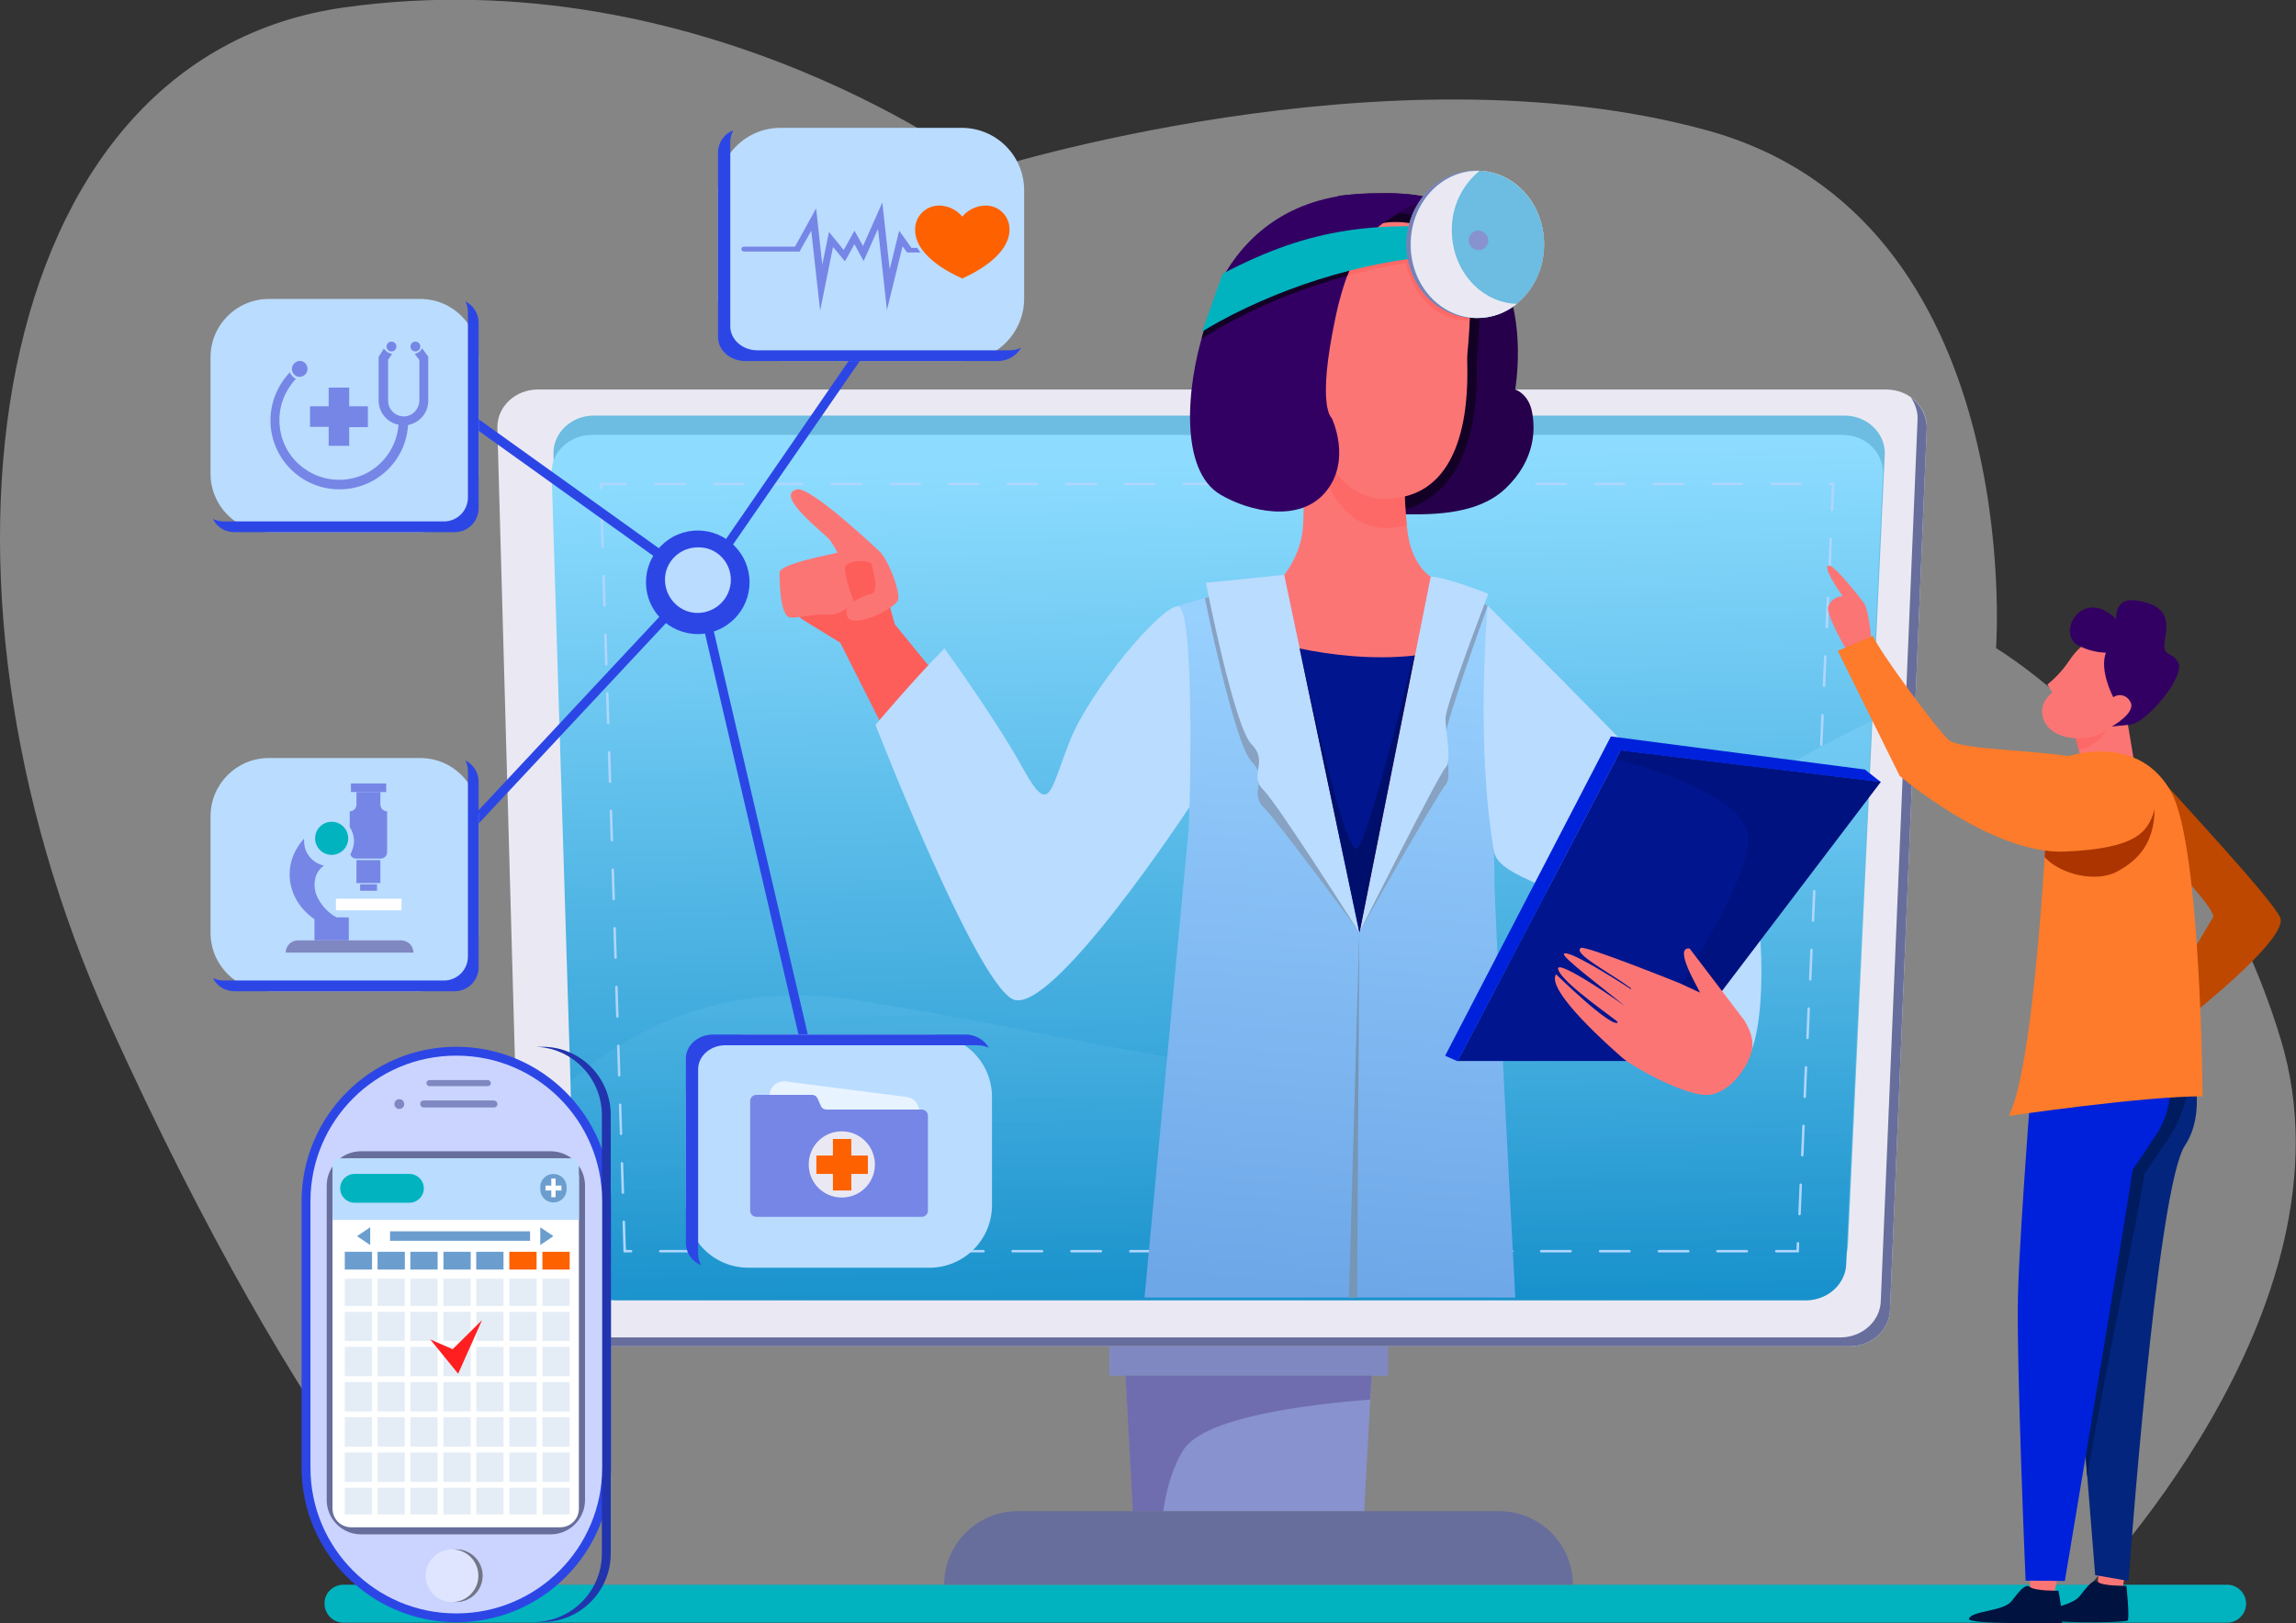 <?xml version="1.0" encoding="utf-8"?>
<!-- Generator: Adobe Illustrator 23.0.6, SVG Export Plug-In . SVG Version: 6.00 Build 0)  -->
<svg version="1.1" id="Layer_1" xmlns="http://www.w3.org/2000/svg" xmlns:xlink="http://www.w3.org/1999/xlink" x="0px" y="0px"
	 viewBox="0 0 749.3 529.7" style="enable-background:new 0 0 749.3 529.7;" xml:space="preserve">
<rect x="0" y="0" width="749.3" height="529.7" fill="#333333" stroke="none"/>
<style type="text/css">
	.st0{opacity:0.4;fill:#FFFFFF;enable-background:new    ;}
	.st1{fill:#EAE9F3;}
	.st2{fill:#00B3BF;}
	.st3{fill:#676E9C;}
	.st4{fill:#6CBDE1;}
	.st5{fill:url(#Path_476_1_);}
	.st6{opacity:0.32;fill:url(#Path_477_1_);enable-background:new    ;}
	.st7{fill:#AFD6FF;}
	.st8{fill:#8088C2;}
	.st9{fill:#8792CE;}
	.st10{opacity:0.28;fill:#370C62;enable-background:new    ;}
	.st11{fill:#2C46E6;}
	.st12{fill:#BADCFF;}
	.st13{fill:#7686E6;}
	.st14{fill:#FD6100;}
	.st15{opacity:0.66;fill:#FFFFFF;enable-background:new    ;}
	.st16{fill:#FFFFFF;}
	.st17{fill:#FC7575;}
	.st18{opacity:0.53;fill:#FD5E5A;enable-background:new    ;}
	.st19{fill:#00123F;}
	.st20{fill:#03257D;}
	.st21{fill:#001B5E;}
	.st22{fill:#0021DB;}
	.st23{fill:#BE4800;}
	.st24{fill:#FD7B2A;}
	.st25{fill:#AB3400;}
	.st26{fill:#320063;}
	.st27{fill:url(#Path_479_1_);}
	.st28{fill:#87A2C2;}
	.st29{fill:#7696B5;}
	.st30{fill:#FD5E5A;}
	.st31{fill:#26004A;}
	.st32{fill:#130025;}
	.st33{fill:#00158E;}
	.st34{fill:#000F6B;}
	.st35{fill:#7881B6;}
	.st36{opacity:0.44;fill:#000F6B;enable-background:new    ;}
	.st37{fill:#2134AD;}
	.st38{fill:#CBD4FF;}
	.st39{fill:#727586;}
	.st40{fill:#DFE5FF;}
	.st41{fill:#6B9ECE;}
	.st42{opacity:0.18;fill:#6B9ECE;enable-background:new    ;}
	.st43{fill:#FF1F20;}
</style>
<g id="Group_549" transform="translate(-289.787 -332.29)">
	<path id="Path_472" class="st0" d="M440,853.6c0,0-49.4-43.5-114.8-188s-40.5-314.5,77-330.9s208.8,53.3,208.8,53.3
		s131.1-41.9,235.8-13.2s94.4,169,94.4,169s66,39,92.9,127.6s-65.7,181.8-65.7,181.8L440,853.6z"/>
	<g id="computer">
		<g>
			<path id="Path_473" class="st1" d="M893.4,771.6H473.3c-7.3,0-13.2-5.5-13.2-12.3l-8-287.6c0-6.8,5.9-12.3,13.2-12.3h440.1
				c7.3,0,13.2,5.5,13.2,12.3l-12,287.6C906.6,766.1,900.7,771.6,893.4,771.6z"/>
		</g>
		<g>
			<path id="Rectangle_251" class="st2" d="M401.9,849.4h614.7c3.4,0,6.2,2.8,6.2,6.2l0,0c0,3.4-2.8,6.2-6.2,6.2H401.9
				c-3.4,0-6.2-2.8-6.2-6.2l0,0C395.6,852.2,398.4,849.4,401.9,849.4z"/>
			<path id="Path_474" class="st3" d="M913.4,462c1.4,2,2.2,4.4,2.2,6.8l-12,287.6c0,6.8-5.9,12.3-13.2,12.3H470.4
				c-2.9,0-5.7-0.9-8.1-2.6c2.6,3.5,6.6,5.5,11,5.5h420.1c7.3,0,13.2-5.5,13.2-12.3l12-287.6C918.5,467.9,916.6,464.2,913.4,462z"/>
			<path id="Path_475" class="st4" d="M478.4,738l-8-257.8c0-6.8,5.9-12.3,13.2-12.3h408.1c7.3,0,13.2,5.5,13.2,12.3l-12,257.8
				c0,6.8-5.9,12.3-13.2,12.3H491.5C484.3,750.3,478.4,744.8,478.4,738z"/>
			
				<linearGradient id="Path_476_1_" gradientUnits="userSpaceOnUse" x1="367.148" y1="1016.434" x2="367.099" y2="1017.609" gradientTransform="matrix(434.487 0 0 -282.388 -158817.375 287839.969)">
				<stop  offset="0" style="stop-color:#0082C1"/>
				<stop  offset="1" style="stop-color:#8DDCFF"/>
			</linearGradient>
			<path id="Path_476" class="st5" d="M477.8,744.3l-8-257.8c0-6.8,5.9-12.3,13.2-12.3h408.1c7.3,0,13.2,5.5,13.2,12.3l-12,257.8
				c0,6.8-5.9,12.3-13.2,12.3H490.9C483.7,756.6,477.8,751.1,477.8,744.3z"/>
			
				<linearGradient id="Path_477_1_" gradientUnits="userSpaceOnUse" x1="367.129" y1="1016.153" x2="367.098" y2="1017.221" gradientTransform="matrix(424.557 0 0 -188.974 -155169 192821.062)">
				<stop  offset="0" style="stop-color:#0082C1"/>
				<stop  offset="1" style="stop-color:#8DDCFF"/>
			</linearGradient>
			<path id="Path_477" class="st6" d="M821.9,627.9c-49.5,87.1-135.8,48.7-253.1,30.7c-39.4-6-69.8,6.8-92.9,26.5l1.8,59.2
				c0,6.8,5.9,12.3,13.2,12.3h388.2c7.3,0,13.2-5.5,13.2-12.3l8.2-176.7C864.3,584.9,834.9,605,821.9,627.9z"/>
			<g id="Group_524" transform="translate(485.461 489.777)">
				<path id="Path_478" class="st7" d="M391.4,251.2H384c-0.2,0-0.4-0.2-0.4-0.4c0-0.2,0.2-0.4,0.4-0.4c0,0,0,0,0,0h6.6l0.1-2.2
					c0-0.2,0.2-0.4,0.4-0.4c0,0,0,0,0,0c0.2,0,0.4,0.2,0.4,0.4L391.4,251.2z M374.4,251.2h-9.6c-0.2,0-0.4-0.2-0.4-0.4
					c0-0.2,0.2-0.4,0.4-0.4c0,0,0,0,0,0h9.6c0.2,0,0.4,0.2,0.4,0.4C374.8,251.1,374.7,251.2,374.4,251.2
					C374.4,251.2,374.4,251.2,374.4,251.2z M355.3,251.2h-9.6c-0.2,0-0.4-0.2-0.4-0.4c0-0.2,0.2-0.4,0.4-0.4c0,0,0,0,0,0h9.6
					c0.2,0,0.4,0.2,0.4,0.4C355.7,251.1,355.5,251.2,355.3,251.2C355.3,251.2,355.3,251.2,355.3,251.2z M336.1,251.2h-9.6
					c-0.2,0-0.4-0.2-0.4-0.4c0-0.2,0.2-0.4,0.4-0.4c0,0,0,0,0,0h9.6c0.2,0,0.4,0.2,0.4,0.4C336.5,251.1,336.3,251.2,336.1,251.2
					C336.1,251.2,336.1,251.2,336.1,251.2z M316.9,251.2h-9.6c-0.2,0-0.4-0.2-0.4-0.4c0-0.2,0.2-0.4,0.4-0.4c0,0,0,0,0,0h9.6
					c0.2,0,0.4,0.2,0.4,0.4C317.3,251.1,317.2,251.2,316.9,251.2C316.9,251.2,316.9,251.2,316.9,251.2z M297.8,251.2h-9.6
					c-0.2,0-0.4-0.2-0.4-0.4c0-0.2,0.2-0.4,0.4-0.4c0,0,0,0,0,0h9.6c0.2,0,0.4,0.2,0.4,0.4C298.2,251.1,298,251.2,297.8,251.2
					C297.8,251.2,297.8,251.2,297.8,251.2z M278.6,251.2H269c-0.2,0-0.4-0.2-0.4-0.4c0-0.2,0.2-0.4,0.4-0.4c0,0,0,0,0,0h9.6
					c0.2,0,0.4,0.2,0.4,0.4C279,251.1,278.8,251.2,278.6,251.2C278.6,251.2,278.6,251.2,278.6,251.2z M259.4,251.2h-9.6
					c-0.2,0-0.4-0.2-0.4-0.4c0-0.2,0.2-0.4,0.4-0.4c0,0,0,0,0,0h9.6c0.2,0,0.4,0.2,0.4,0.4C259.8,251.1,259.7,251.2,259.4,251.2
					C259.4,251.2,259.4,251.2,259.4,251.2z M240.3,251.2h-9.6c-0.2,0-0.4-0.2-0.4-0.4c0-0.2,0.2-0.4,0.4-0.4c0,0,0,0,0,0h9.6
					c0.2,0,0.4,0.2,0.4,0.4C240.7,251.1,240.5,251.2,240.3,251.2C240.3,251.2,240.3,251.2,240.3,251.2z M221.1,251.2h-9.6
					c-0.2,0-0.4-0.2-0.4-0.4c0-0.2,0.2-0.4,0.4-0.4c0,0,0,0,0,0h9.6c0.2,0,0.4,0.2,0.4,0.4C221.5,251.1,221.3,251.2,221.1,251.2
					C221.1,251.2,221.1,251.2,221.1,251.2L221.1,251.2z M201.9,251.2h-9.6c-0.2,0-0.4-0.2-0.4-0.4c0-0.2,0.2-0.4,0.4-0.4h9.6
					c0.2,0,0.4,0.2,0.4,0.4C202.3,251.1,202.2,251.2,201.9,251.2C201.9,251.2,201.9,251.2,201.9,251.2z M182.8,251.2h-9.6
					c-0.2,0-0.4-0.2-0.4-0.4c0-0.2,0.2-0.4,0.4-0.4h9.6c0.2,0,0.4,0.2,0.4,0.4C183.2,251.1,183,251.2,182.8,251.2z M163.6,251.2H154
					c-0.2,0-0.4-0.2-0.4-0.4c0-0.2,0.2-0.4,0.4-0.4h9.6c0.2,0,0.4,0.2,0.4,0.4C164,251.1,163.8,251.2,163.6,251.2L163.6,251.2z
					 M144.4,251.2h-9.6c-0.2,0-0.4-0.2-0.4-0.4c0-0.2,0.2-0.4,0.4-0.4h9.6c0.2,0,0.4,0.2,0.4,0.4
					C144.8,251.1,144.6,251.2,144.4,251.2z M125.3,251.2h-9.6c-0.2,0-0.4-0.2-0.4-0.4c0-0.2,0.2-0.4,0.4-0.4h9.6
					c0.2,0,0.4,0.2,0.4,0.4C125.7,251.1,125.5,251.2,125.3,251.2z M106.1,251.2h-9.6c-0.2,0-0.4-0.2-0.4-0.4c0-0.2,0.2-0.4,0.4-0.4
					h9.6c0.2,0,0.4,0.2,0.4,0.4C106.5,251.1,106.3,251.2,106.1,251.2L106.1,251.2z M86.9,251.2h-9.6c-0.2,0-0.4-0.2-0.4-0.4
					c0-0.2,0.2-0.4,0.4-0.4h9.6c0.2,0,0.4,0.2,0.4,0.4C87.3,251.1,87.1,251.2,86.9,251.2z M67.8,251.2h-9.6c-0.2,0-0.4-0.2-0.4-0.4
					c0-0.2,0.2-0.4,0.4-0.4h9.6c0.2,0,0.4,0.2,0.4,0.4C68.1,251.1,68,251.2,67.8,251.2z M48.6,251.2H39c-0.2,0-0.4-0.2-0.4-0.4
					c0-0.2,0.2-0.4,0.4-0.4h9.6c0.2,0,0.4,0.2,0.4,0.4C49,251.1,48.8,251.2,48.6,251.2z M29.4,251.2h-9.6c-0.2,0-0.4-0.2-0.4-0.4
					c0-0.2,0.2-0.4,0.4-0.4h9.6c0.2,0,0.4,0.2,0.4,0.4C29.8,251.1,29.6,251.2,29.4,251.2z M10.2,251.2H7.8l-0.3-10
					c0-0.2,0.2-0.4,0.4-0.4c0.2,0,0.4,0.2,0.4,0.4l0.3,9.2h1.7c0.2,0,0.4,0.2,0.4,0.4C10.6,251.1,10.5,251.2,10.2,251.2L10.2,251.2z
					 M391.6,239.1L391.6,239.1c-0.2,0-0.4-0.2-0.4-0.4l0.4-9.6c0-0.2,0.2-0.4,0.4-0.4c0.2,0,0.4,0.2,0.4,0.4l-0.4,9.6
					C392,238.9,391.8,239.1,391.6,239.1L391.6,239.1z M7.6,232.1c-0.2,0-0.4-0.2-0.4-0.4l-0.3-9.6c0-0.2,0.2-0.4,0.4-0.4
					c0.2,0,0.4,0.2,0.4,0.4l0.3,9.6C8,231.9,7.8,232.1,7.6,232.1L7.6,232.1z M392.5,219.9L392.5,219.9c-0.2,0-0.4-0.2-0.4-0.4
					l0.4-9.6c0-0.2,0.2-0.4,0.4-0.4c0,0,0,0,0,0c0.2,0,0.4,0.2,0.4,0.4l-0.4,9.6C392.8,219.7,392.7,219.9,392.5,219.9L392.5,219.9z
					 M7,212.9c-0.2,0-0.4-0.2-0.4-0.4L6.3,203c0-0.2,0.2-0.4,0.4-0.4c0.2,0,0.4,0.2,0.4,0.4l0.3,9.6C7.4,212.7,7.2,212.9,7,212.9
					L7,212.9z M393.3,200.8L393.3,200.8c-0.2,0-0.4-0.2-0.4-0.4l0.4-9.6c0-0.2,0.2-0.4,0.4-0.4c0.2,0,0.4,0.2,0.4,0.4l-0.4,9.6
					C393.7,200.6,393.6,200.8,393.3,200.8L393.3,200.8z M6.4,193.8c-0.2,0-0.4-0.2-0.4-0.4l-0.3-9.6c0-0.2,0.2-0.4,0.4-0.4
					c0.2,0,0.4,0.2,0.4,0.4l0.3,9.6C6.8,193.6,6.6,193.8,6.4,193.8L6.4,193.8z M394.2,181.6L394.2,181.6c-0.2,0-0.4-0.2-0.4-0.4
					l0.4-9.6c0-0.2,0.2-0.4,0.4-0.4c0,0,0,0,0,0c0.2,0,0.4,0.2,0.4,0.4l-0.4,9.6C394.6,181.5,394.4,181.6,394.2,181.6z M5.8,174.6
					c-0.2,0-0.4-0.2-0.4-0.4l-0.3-9.6c0-0.2,0.2-0.4,0.4-0.4c0.2,0,0.4,0.1,0.4,0.4c0,0,0,0,0,0l0.3,9.6
					C6.2,174.4,6,174.6,5.8,174.6L5.8,174.6z M395.1,162.5L395.1,162.5c-0.2,0-0.4-0.2-0.4-0.4l0.4-9.6c0-0.2,0.2-0.4,0.4-0.4
					c0,0,0,0,0,0c0.2,0,0.4,0.2,0.4,0.4l-0.4,9.6C395.5,162.3,395.3,162.5,395.1,162.5z M5.2,155.4c-0.2,0-0.4-0.2-0.4-0.4l-0.3-9.6
					c0-0.2,0.2-0.4,0.4-0.4c0.2,0,0.4,0.2,0.4,0.4c0,0,0,0,0,0l0.3,9.6C5.6,155.3,5.4,155.4,5.2,155.4L5.2,155.4z M396,143.3
					L396,143.3c-0.2,0-0.4-0.2-0.4-0.4l0.4-9.6c0-0.2,0.2-0.4,0.4-0.4c0.2,0,0.4,0.2,0.4,0.4l-0.4,9.6
					C396.4,143.2,396.2,143.3,396,143.3z M4.6,136.3c-0.2,0-0.4-0.2-0.4-0.4l-0.3-9.6c0-0.2,0.2-0.4,0.4-0.4c0.2,0,0.4,0.1,0.4,0.4
					c0,0,0,0,0,0l0.3,9.6C5,136.1,4.8,136.3,4.6,136.3L4.6,136.3z M396.9,124.2L396.9,124.2c-0.2,0-0.4-0.2-0.4-0.4l0.4-9.6
					c0-0.2,0.2-0.4,0.4-0.4c0,0,0,0,0,0c0.2,0,0.4,0.2,0.4,0.4l-0.4,9.6C397.3,124,397.1,124.2,396.9,124.2z M4,117.1
					c-0.2,0-0.4-0.2-0.4-0.4l-0.3-9.6c0-0.2,0.2-0.4,0.4-0.4c0.2,0,0.4,0.2,0.4,0.4l0.3,9.6C4.4,116.9,4.3,117.1,4,117.1L4,117.1z
					 M397.8,105L397.8,105c-0.2,0-0.4-0.2-0.4-0.4l0.4-9.6c0-0.2,0.2-0.4,0.4-0.4c0.2,0,0.4,0.2,0.4,0.4l-0.4,9.6
					C398.2,104.9,398,105,397.8,105L397.8,105z M3.4,98C3.2,98,3,97.8,3,97.6L2.7,88c0-0.2,0.2-0.4,0.4-0.4c0.2,0,0.4,0.1,0.4,0.4
					c0,0,0,0,0,0l0.3,9.6C3.8,97.8,3.7,98,3.4,98L3.4,98z M398.7,85.9L398.7,85.9c-0.2,0-0.4-0.2-0.4-0.4l0.4-9.6
					c0-0.2,0.2-0.4,0.4-0.4c0.2,0,0.4,0.2,0.4,0.4l0,0l-0.4,9.6C399.1,85.7,398.9,85.9,398.7,85.9L398.7,85.9z M2.8,78.8
					c-0.2,0-0.4-0.2-0.4-0.4l-0.3-9.6c0-0.2,0.2-0.4,0.4-0.4c0.2,0,0.4,0.2,0.4,0.4l0.3,9.6C3.2,78.6,3.1,78.8,2.8,78.8L2.8,78.8z
					 M399.6,66.7L399.6,66.7c-0.2,0-0.4-0.2-0.4-0.4l0.4-9.6c0-0.2,0.2-0.4,0.4-0.4c0.2,0,0.4,0.2,0.4,0.4l0,0l-0.4,9.6
					C400,66.6,399.8,66.7,399.6,66.7L399.6,66.7z M2.2,59.7c-0.2,0-0.4-0.2-0.4-0.4l-0.3-9.6c0-0.2,0.2-0.4,0.4-0.4
					c0.2,0,0.4,0.2,0.4,0.4l0.3,9.6C2.6,59.5,2.5,59.6,2.2,59.7L2.2,59.7z M400.5,47.6L400.5,47.6c-0.2,0-0.4-0.2-0.4-0.4l0.4-9.6
					c0-0.2,0.2-0.4,0.4-0.4c0.2,0,0.4,0.2,0.4,0.4l-0.4,9.6C400.9,47.4,400.7,47.6,400.5,47.6L400.5,47.6z M1.6,40.5
					c-0.2,0-0.4-0.2-0.4-0.4l-0.3-9.6c0-0.2,0.2-0.4,0.4-0.4c0.2,0,0.4,0.1,0.4,0.4c0,0,0,0,0,0L2,40.1C2,40.3,1.9,40.5,1.6,40.5
					L1.6,40.5z M401.4,28.4L401.4,28.4c-0.2,0-0.4-0.2-0.4-0.4l0.4-9.6c0-0.2,0.2-0.4,0.4-0.4c0,0,0,0,0,0c0.2,0,0.4,0.2,0.4,0.4
					l-0.4,9.6C401.7,28.3,401.6,28.4,401.4,28.4L401.4,28.4z M1,21.3c-0.2,0-0.4-0.2-0.4-0.4l-0.3-9.6c0-0.2,0.2-0.4,0.4-0.4
					c0.2,0,0.4,0.2,0.4,0.4c0,0,0,0,0,0l0.3,9.6C1.5,21.2,1.3,21.3,1,21.3L1,21.3z M402.2,9.3L402.2,9.3c-0.2,0-0.4-0.2-0.4-0.4
					l0.4-8.1h-0.7c-0.2,0-0.4-0.2-0.4-0.4c0-0.2,0.2-0.4,0.4-0.4c0,0,0,0,0,0h1.5l-0.4,8.9C402.6,9.1,402.5,9.3,402.2,9.3L402.2,9.3
					z M0.5,2.2C0.2,2.2,0.1,2,0.1,1.8L0,0h8.6C8.8,0,9,0.2,9,0.4c0,0.2-0.2,0.4-0.4,0.4c0,0,0,0,0,0H0.8l0,1C0.9,2,0.7,2.2,0.5,2.2
					L0.5,2.2z M392,0.8h-9.6c-0.2,0-0.4-0.2-0.4-0.4c0-0.2,0.2-0.4,0.4-0.4c0,0,0,0,0,0h9.6c0.2,0,0.4,0.2,0.4,0.4
					C392.4,0.6,392.2,0.8,392,0.8L392,0.8z M372.8,0.8h-9.6c-0.2,0-0.4-0.2-0.4-0.4c0-0.2,0.2-0.4,0.4-0.4c0,0,0,0,0,0h9.6
					c0.2,0,0.4,0.2,0.4,0.4C373.2,0.6,373,0.8,372.8,0.8z M353.6,0.8h-9.6c-0.2,0-0.4-0.2-0.4-0.4c0-0.2,0.2-0.4,0.4-0.4h9.6
					c0.2,0,0.4,0.2,0.4,0.4C354,0.6,353.9,0.8,353.6,0.8z M334.5,0.8h-9.6c-0.2,0-0.4-0.2-0.4-0.4c0-0.2,0.2-0.4,0.4-0.4h9.6
					c0.2,0,0.4,0.2,0.4,0.4C334.9,0.6,334.7,0.8,334.5,0.8z M315.3,0.8h-9.6c-0.2,0-0.4-0.2-0.4-0.4c0-0.2,0.2-0.4,0.4-0.4h9.6
					c0.2,0,0.4,0.2,0.4,0.4C315.7,0.6,315.5,0.8,315.3,0.8z M296.1,0.8h-9.6c-0.2,0-0.4-0.2-0.4-0.4c0-0.2,0.2-0.4,0.4-0.4h9.6
					c0.2,0,0.4,0.2,0.4,0.4C296.5,0.6,296.4,0.8,296.1,0.8z M277,0.8h-9.6c-0.2,0-0.4-0.2-0.4-0.4c0-0.2,0.2-0.4,0.4-0.4h9.6
					c0.2,0,0.4,0.2,0.4,0.4C277.4,0.6,277.2,0.8,277,0.8z M257.8,0.8h-9.6c-0.2,0-0.4-0.2-0.4-0.4c0-0.2,0.2-0.4,0.4-0.4h9.6
					c0.2,0,0.4,0.2,0.4,0.4C258.2,0.6,258,0.8,257.8,0.8z M238.6,0.8H229c-0.2,0-0.4-0.2-0.4-0.4c0-0.2,0.2-0.4,0.4-0.4h9.6
					c0.2,0,0.4,0.2,0.4,0.4C239,0.6,238.9,0.8,238.6,0.8z M219.5,0.8h-9.6c-0.2,0-0.4-0.2-0.4-0.4c0-0.2,0.2-0.4,0.4-0.4h9.6
					c0.2,0,0.4,0.2,0.4,0.4C219.9,0.6,219.7,0.8,219.5,0.8z M200.3,0.8h-9.6c-0.2,0-0.4-0.2-0.4-0.4c0-0.2,0.2-0.4,0.4-0.4
					c0,0,0,0,0,0h9.6c0.2,0,0.4,0.2,0.4,0.4C200.7,0.6,200.5,0.8,200.3,0.8L200.3,0.8z M181.1,0.8h-9.6c-0.2,0-0.4-0.2-0.4-0.4
					c0-0.2,0.2-0.4,0.4-0.4c0,0,0,0,0,0h9.6c0.2,0,0.4,0.2,0.4,0.4C181.5,0.6,181.4,0.8,181.1,0.8C181.1,0.8,181.1,0.8,181.1,0.8z
					 M162,0.8h-9.6c-0.2,0-0.4-0.2-0.4-0.4c0-0.2,0.2-0.4,0.4-0.4c0,0,0,0,0,0h9.6c0.2,0,0.4,0.2,0.4,0.4
					C162.4,0.6,162.2,0.8,162,0.8C162,0.8,162,0.8,162,0.8z M142.8,0.8h-9.6c-0.2,0-0.4-0.2-0.4-0.4c0-0.2,0.2-0.4,0.4-0.4
					c0,0,0,0,0,0h9.6c0.2,0,0.4,0.2,0.4,0.4C143.2,0.6,143,0.8,142.8,0.8C142.8,0.8,142.8,0.8,142.8,0.8L142.8,0.8z M123.6,0.8H114
					c-0.2,0-0.4-0.2-0.4-0.4c0-0.2,0.2-0.4,0.4-0.4c0,0,0,0,0,0h9.6c0.2,0,0.4,0.2,0.4,0.4C124,0.6,123.9,0.8,123.6,0.8
					C123.6,0.8,123.6,0.8,123.6,0.8z M104.5,0.8h-9.6c-0.2,0-0.4-0.2-0.4-0.4c0-0.2,0.2-0.4,0.4-0.4c0,0,0,0,0,0h9.6
					c0.2,0,0.4,0.2,0.4,0.4C104.9,0.6,104.7,0.8,104.5,0.8C104.5,0.8,104.5,0.8,104.5,0.8z M85.3,0.8h-9.6c-0.2,0-0.4-0.2-0.4-0.4
					c0-0.2,0.2-0.4,0.4-0.4c0,0,0,0,0,0h9.6c0.2,0,0.4,0.2,0.4,0.4C85.7,0.6,85.5,0.8,85.3,0.8C85.3,0.8,85.3,0.8,85.3,0.8z
					 M66.1,0.8h-9.6c-0.2,0-0.4-0.2-0.4-0.4c0-0.2,0.2-0.4,0.4-0.4c0,0,0,0,0,0h9.6c0.2,0,0.4,0.2,0.4,0.4
					C66.5,0.6,66.3,0.8,66.1,0.8C66.1,0.8,66.1,0.8,66.1,0.8z M47,0.8h-9.6c-0.2,0-0.4-0.2-0.4-0.4C37,0.2,37.1,0,37.4,0
					c0,0,0,0,0,0H47c0.2,0,0.4,0.2,0.4,0.4C47.4,0.6,47.2,0.8,47,0.8C47,0.8,47,0.8,47,0.8z M27.8,0.8h-9.6c-0.2,0-0.4-0.2-0.4-0.4
					C17.8,0.2,18,0,18.2,0c0,0,0,0,0,0h9.6c0.2,0,0.4,0.2,0.4,0.4C28.2,0.6,28,0.8,27.8,0.8C27.8,0.8,27.8,0.8,27.8,0.8z"/>
			</g>
			<rect id="Rectangle_252" x="651.8" y="771.6" class="st8" width="91" height="9.6"/>
			<path id="Path_485" class="st9" d="M735,825.5h-75.5l-2.4-44.3h80.3L735,825.5z"/>
			<path id="Path_486" class="st10" d="M737.4,781.2h-80.3l2.4,44.3h9.9c1-6.9,2.9-14.2,6.6-20.1c6.7-10.6,39.9-14.8,60.9-16.4
				L737.4,781.2z"/>
			<path id="Path_487" class="st3" d="M803.1,849.4H597.9c0-13.2,10.7-24,24-24h157.3C792.4,825.5,803.1,836.2,803.1,849.4
				L803.1,849.4z"/>
		</g>
	</g>
	<g id="graph">
		<g id="Group_529" transform="translate(519.232 435.412)">
			<path id="Path_504" class="st11" d="M1.5,85.5c-0.8,0-1.5-0.7-1.5-1.5c0-0.3,0.1-0.6,0.3-0.8L57.2,0.6c0.5-0.7,1.4-0.8,2.1-0.3
				c0.6,0.5,0.8,1.3,0.4,2L2.7,84.8C2.5,85.2,2,85.5,1.5,85.5z"/>
		</g>
		<g id="Group_530" transform="translate(421.606 520.827)">
			<path id="Path_505" class="st11" d="M1.5,104c-0.8,0-1.5-0.7-1.5-1.5c0-0.4,0.1-0.7,0.4-1l94.4-101c0.6-0.6,1.5-0.6,2.1,0
				c0.6,0.6,0.6,1.5,0.1,2l-94.4,101C2.3,103.8,1.9,104,1.5,104z"/>
		</g>
		<g id="Group_531" transform="translate(440.085 466.381)">
			<path id="Path_506" class="st11" d="M77.5,57.4c-0.3,0-0.6-0.1-0.9-0.3L0.6,2.7c-0.7-0.5-0.9-1.4-0.4-2.1
				c0.5-0.7,1.4-0.9,2.1-0.4c0,0,0,0,0.1,0l76,54.4c0.7,0.5,0.8,1.4,0.3,2.1C78.4,57.2,77.9,57.4,77.5,57.4L77.5,57.4z"/>
		</g>
		<g id="Group_532" transform="translate(516.046 520.827)">
			<path id="Path_507" class="st11" d="M42,176.7c-0.7,0-1.3-0.5-1.5-1.2L0,1.8C-0.2,1,0.3,0.2,1.1,0c0.8-0.2,1.6,0.3,1.8,1.1
				c0,0,0,0.1,0,0.1l40.5,173.7c0.2,0.8-0.3,1.6-1.1,1.8C42.2,176.7,42.1,176.7,42,176.7z"/>
		</g>
		<path id="Path_508" class="st11" d="M534.4,522.3c0,9.3-7.6,16.9-16.9,16.9s-16.9-7.6-16.9-16.9s7.6-16.9,16.9-16.9
			S534.4,513,534.4,522.3L534.4,522.3z"/>
		<path id="Path_509" class="st12" d="M528.3,521.5c0,5.9-4.8,10.7-10.7,10.8s-10.7-4.8-10.8-10.7s4.8-10.7,10.7-10.7c0,0,0,0,0,0
			C523.5,510.7,528.3,515.6,528.3,521.5z"/>
		<g id="Group_533" transform="translate(358.49 429.84)">
			<path id="Rectangle_253" class="st12" d="M19.1,0h49.3C79,0,87.5,8.5,87.5,19.1V57c0,10.5-8.5,19.1-19.1,19.1H19.1
				C8.5,76.1,0,67.5,0,57c0,0,0,0,0,0V19.1C0,8.5,8.5,0,19.1,0z"/>
			<path id="Path_510" class="st11" d="M83.2,0.8C83.7,1.9,84,3.1,84,4.3v60.5c0,4.3-3.5,7.8-7.8,7.8l0,0H4.3
				c-1.2,0-2.4-0.3-3.5-0.8c1.3,2.7,4,4.3,7,4.3h71.9c4.3,0,7.8-3.5,7.8-7.8c0,0,0,0,0,0V7.8C87.5,4.8,85.8,2.1,83.2,0.8z"/>
		</g>
		<g id="Group_534" transform="translate(358.49 579.64)">
			<path id="Rectangle_254" class="st12" d="M19.1,0h49.3C79,0,87.5,8.5,87.5,19.1V57c0,10.5-8.5,19.1-19.1,19.1H19.1
				C8.5,76.1,0,67.5,0,57c0,0,0,0,0,0V19.1C0,8.5,8.5,0,19.1,0z"/>
			<path id="Path_511" class="st11" d="M83.2,0.8C83.7,1.9,84,3.1,84,4.3v60.5c0,4.3-3.5,7.8-7.8,7.8c0,0,0,0,0,0H4.3
				c-1.2,0-2.4-0.3-3.5-0.8c1.3,2.7,4,4.3,7,4.3h71.9c4.3,0,7.8-3.5,7.8-7.8c0,0,0,0,0,0V7.8C87.5,4.8,85.8,2.1,83.2,0.8z"/>
		</g>
		<g id="Group_535" transform="translate(524.117 374.006)">
			<path id="Rectangle_255" class="st12" d="M79.5,76.1H20.4C9.1,76.1,0,67,0,55.7V20.4C0,9.1,9.1,0,20.4,0h59.1
				c11.3,0,20.4,9.1,20.4,20.4v35.3C99.9,67,90.7,76.1,79.5,76.1z"/>
			<path id="Path_512" class="st11" d="M5,0.8C4.4,1.9,4,3.1,4,4.3v60.5c0,4.3,4,7.8,8.9,7.8H95c1.4,0,2.7-0.3,3.9-0.8
				c-1.7,2.8-4.7,4.4-8,4.3H8.9C4,76.1,0,72.6,0,68.3V7.8C0.1,4.7,2.1,1.9,5,0.8z"/>
		</g>
		<g id="Group_536" transform="translate(513.624 669.867)">
			<path id="Rectangle_256" class="st12" d="M79.5,76.1H20.4C9.1,76.1,0,67,0,55.7V20.4C0,9.1,9.1,0,20.4,0h59.1
				c11.3,0,20.4,9.1,20.4,20.4v35.3C99.9,67,90.7,76.1,79.5,76.1z"/>
			<path id="Path_513" class="st11" d="M5,75.3C4.4,74.2,4,73,4,71.8V11.3C4,7,8,3.5,12.9,3.5H95c1.4,0,2.7,0.3,3.9,0.8
				c-1.7-2.8-4.7-4.4-8-4.3H8.9C4,0,0,3.5,0,7.8v60.5C0.1,71.4,2.1,74.1,5,75.3z"/>
		</g>
		<g id="Group_537" transform="translate(378.051 443.768)">
			<path id="Path_514" class="st13" d="M12.1,8.9c0,1.4-1.2,2.6-2.6,2.6S7,10.3,7,8.9s1.2-2.6,2.6-2.6h0C11,6.3,12.1,7.5,12.1,8.9z"
				/>
			<path id="Path_515" class="st13" d="M41.1,1.6c0,0.9-0.7,1.6-1.6,1.6s-1.6-0.7-1.6-1.6S38.6,0,39.5,0S41.1,0.7,41.1,1.6L41.1,1.6
				z"/>
			<path id="Path_516" class="st13" d="M22.5,48.2C10.1,48.2,0,38.1,0,25.7c0-5.6,2.1-10.9,5.8-15.1L6.3,10l0.4,0.7
				c0.3,0.4,0.6,0.8,1,1.1l0.6,0.4l-0.5,0.5c-7.1,8.1-6.4,20.4,1.7,27.5c8.1,7.1,20.4,6.4,27.5-1.7c2.8-3.2,4.5-7.2,4.8-11.4
				c-3.8-0.7-6.5-4.1-6.5-7.9V5l1.7-2.7L37.7,3c0.3,0.4,0.7,0.6,1.2,0.8L39.7,4l-1.3,1.9v13.4c0,2.8,2.3,5.1,5.1,5.1
				c2.8,0,5-2.3,5.1-5.1V6L47.1,4l0.8-0.3c0.5-0.2,0.8-0.4,1.1-0.8l0.5-0.7l2,2.7v14.4c0,3.9-2.8,7.2-6.6,7.9
				C44.2,39.1,34.3,48.2,22.5,48.2z"/>
			<path id="Path_517" class="st13" d="M48.9,1.6c0,0.9-0.7,1.6-1.6,1.6s-1.6-0.7-1.6-1.6S46.4,0,47.3,0S48.9,0.7,48.9,1.6L48.9,1.6
				z"/>
			<path id="Path_518" class="st13" d="M31.8,21.1h-6.1V15H19v6.1h-6.1v6.7H19V34h6.7v-6.1h6.1V21.1z"/>
		</g>
		<g id="Group_539" transform="translate(531.736 398.371)">
			<g id="Group_538" transform="translate(0)">
				<path id="Path_519" class="st13" d="M57.4,14.8h-1.9l-4-5.6l-3.1,12.6L46,0l-6.3,14.2l-2.8-5l-3.5,6.3l-4.8-5.9l-2.2,10.7
					l-2-18.4l-6.9,12.5H0.8c-0.4,0-0.8,0.3-0.8,0.8l0,0c0,0.4,0.3,0.8,0.8,0.8H19l3.8-6.8l2.9,26.1l4.2-20.8l3.9,4.7l3.1-5.6l3,5.5
					l4.7-10.5l2.9,26.5l5.1-20.8l1.5,2h4.4C58,15.8,57.7,15.3,57.4,14.8z"/>
				<path id="Path_520" class="st14" d="M72.1,4.6C74,2.3,76.9,1,79.8,1c4.3,0,7.7,3.5,7.7,7.7c0,0.1,0,0.2,0,0.2
					c0,5-4.3,10.8-15.4,15.9C61,19.8,56.7,14,56.7,9c-0.1-4.3,3.2-7.8,7.5-8c0.1,0,0.2,0,0.2,0C67.4,1,70.2,2.3,72.1,4.6z"/>
			</g>
		</g>
		<g id="Group_540" transform="translate(534.612 685.157)">
			<path id="Path_521" class="st15" d="M47.3,35.2L7.7,30.1c-2.5-0.3-4.3-2.6-4-5.1L6.4,4C6.7,1.5,9-0.3,11.5,0l39.6,5.1
				c2.5,0.3,4.3,2.6,4,5.1l-2.7,21C52.1,33.7,49.8,35.5,47.3,35.2z"/>
			<path id="Path_522" class="st13" d="M23.1,8.1L22,5.6c-0.3-0.7-1-1.2-1.8-1.2H2c-1.1,0-2,0.9-2,2v12.4h0v23.4c0,1.1,0.9,2,2,2
				c0,0,0,0,0,0h54c1.1,0,2-0.9,2-2l0,0V11.2c0-1.1-0.9-2-2-2c0,0,0,0,0,0h-31C24.1,9.2,23.4,8.8,23.1,8.1z"/>
			<path id="Path_523" class="st1" d="M40.7,27.1c0,6-4.8,10.8-10.8,10.8s-10.8-4.8-10.8-10.8c0-6,4.8-10.8,10.8-10.8
				S40.7,21.2,40.7,27.1L40.7,27.1z"/>
			<path id="Path_524" class="st14" d="M38.4,24.2h-5.4v-5.4h-6v5.4h-5.4v6H27v5.4h6v-5.4h5.4V24.2z"/>
		</g>
		<g id="Group_541" transform="translate(383.019 587.943)">
			<circle id="Ellipse_66" class="st2" cx="15" cy="17.9" r="5.4"/>
			<rect id="Rectangle_257" x="23.1" y="25" class="st13" width="7.8" height="7.5"/>
			<rect id="Rectangle_258" x="24.3" y="32.9" class="st13" width="5.5" height="2.1"/>
			<path id="Path_525" class="st13" d="M22.3,18.8c0-1.6-0.5-3.2-1.4-4.6V9.1c1.2,0,2.2-1,2.2-2.2c0,0,0,0,0,0V2.8h7.8v4.1
				c0,1.2,1,2.2,2.2,2.2c0,0,0,0,0,0v13.3c0,1.2-0.9,2.1-2.1,2.1H23c-0.9,0-1.6-0.5-1.9-1.3C21.8,21.8,22.3,20.3,22.3,18.8z"/>
			<rect id="Rectangle_259" x="21.3" y="0" class="st13" width="11.5" height="2.8"/>
			<path id="Path_526" class="st13" d="M6,18c0,0.3,0,0.5,0,0.8c0,3.9,2.7,7.2,6.5,8c-1.2,0.8-2.1,2-2.6,3.3
				c-0.8,2.4-0.6,5.1,0.6,7.3c1.4,2.7,3.5,4.9,6.1,6.3l-1,3.4C2.2,43.4-3.5,28.5,6,18z"/>
			<rect id="Rectangle_260" x="9.4" y="43.7" class="st13" width="11.2" height="7.5"/>
			<path id="Rectangle_261" class="st8" d="M41.7,55.2H0l0,0l0,0c0-2.2,1.8-4,4-4l0,0h33.6C39.9,51.2,41.7,53,41.7,55.2L41.7,55.2
				L41.7,55.2z"/>
			<rect id="Rectangle_262" x="16.4" y="37.6" class="st16" width="21.4" height="3.8"/>
		</g>
		<animate attributeType="CSS" attributeName="opacity" from="0" to="0" dur="3s" begin="0s" repeatCount="" />
			<animate attributeType="CSS" attributeName="opacity" from="0" to="1" dur="0.5s" begin="3s" repeatCount="" />
		
	</g>
	<g id="man" transform="translate(886.049 516.772)">
		<path id="Path_531" class="st17" d="M80.4,53.5l4.8,18.2l15.3-5.9l-2.7-16.1L80.4,53.5z"/>
		<g id="Group_543" transform="translate(0)">
			<path id="Path_532" class="st17" d="M12.1,12.4C10.7,10.5,1.8-1,0.3,0.1s4,8.8,4.8,10c-2.1,0-4,1.3-4.7,3.3
				c-1,2.4,5.5,13.6,8.2,18.1c2.4-0.7,5.9-3.6,5.8-6.1C14.4,20.7,13.1,13.8,12.1,12.4z"/>
			<path id="Path_533" class="st18" d="M93.7,50.6l-13.4,3l1.7,6.6c3.7-0.6,7-2.8,8.9-6C91.9,52.9,92.8,51.7,93.7,50.6z"/>
			<path id="Path_534" class="st17" d="M75.9,325.8l-1.8,10.4l-8.2,0.6l1.4-18.2L75.9,325.8z"/>
			<path id="Path_535" class="st19" d="M75.5,334.6c0,0-7.6,0.1-9.2-1.2s-3.4,1.2-6.1,4.6s-12.7,3-13.9,5.7
				c-0.9,2,28.7,1.4,30.2,1.4C77.6,345.1,75.5,334.6,75.5,334.6z"/>
			<path id="Path_536" class="st17" d="M98.1,324.2l-1.8,10.4l-8.2,0.6l1.4-18.2L98.1,324.2z"/>
			<path id="Path_537" class="st19" d="M97.7,333c0,0-7.6,0.1-9.2-1.2s-3.4,1.2-6.1,4.6s-12.1,3.9-13.5,6.5s28.5,2.2,29.2,1.4
				S97.7,333,97.7,333z"/>
			<path id="Path_538" class="st20" d="M80.8,182.6l0.9,74.5l5.8,72.4l10.9,1.9c0,0,9.1-128,18.4-142.1c9.4-14.1-1.2-37.4-1.3-37.5
				l0,0L80.8,182.6z"/>
			<path id="Path_539" class="st21" d="M111.6,186.7c4.6-6.9,6.9-15.1,6.3-23.3c-0.2-3-5-6.3-5.6-8.8l-31.5,28l0.9,74.5l3.2,40.3
				c5.8-34.8,16.6-84.7,18.7-99C104.5,197.2,107.6,192.7,111.6,186.7z"/>
			<path id="Path_540" class="st22" d="M68.3,147.8c0,0-5.5,68-6,90.7c-0.5,23.2,2.5,92.8,2.5,92.8l12.8,0.1
				c0,0,19-113.3,22.2-134.5c0,0-1.8,3.1,7.6-11.1c9.4-14.1,2.5-34,2.5-34.1L93.1,158L68.3,147.8z"/>
			<path id="Path_541" class="st23" d="M126,114.8l-11.8,19.8l5.1,11.8c0,0,31.3-24.7,28.6-31.4c-2.3-5.7-33.6-39.3-42-48.6
				c-1.5-1.7-3.9-2.3-6.1-1.5l-14.5,5C85.3,70,127.3,110.4,126,114.8z"/>
			<g id="Group_542" transform="translate(59.349 60.757)">
				<path id="Path_542" class="st24" d="M13.3,3.9c0,0-3.7,95.6-13.3,115c0,0,43.3-6.4,63.2-6.4c0,0-0.5-81-10.1-99S22.6-1,13.3,3.9
					z"/>
			</g>
			<path id="Path_543" class="st25" d="M94.5,100c9.3-4.9,12.2-11.7,12.4-20.4c0.1-6.3-21-3-34.9-2.1c-0.3,4.9-0.6,11-1,17.7
				C76.3,101,87.8,103.5,94.5,100z"/>
			<path id="Path_544" class="st24" d="M23.7,68.7c0,0,30,25.7,53.9,24.7s27-6.7,29.1-13.1S95.1,65.3,81.4,62.7s-38-2.4-41.8-5.8
				s-23-29.4-24.6-33.9L3.5,27.9L23.7,68.7z"/>
			<path id="Path_545" class="st17" d="M86.6,23.9c-3,1.7-5.6,4.2-7.5,7.1c-2,3-4.4,5.6-7.2,7.9l1.6,2.6c0,0-3.7,2.7-3.3,6.7
				c0.8,8.9,14.6,10.5,21.5,5.3c1.9-1.4,7.7-3.2,9.6-6.4C106.3,38.7,104.8,25.6,86.6,23.9z"/>
			<path id="Path_546" class="st26" d="M93.4,43c0,0-4.6-8.5-2.4-14.5c-3.2-0.1-6.2-0.9-9.1-2.4c-7.3-4.1,1.6-19.4,12.5-8.5
				c0,0-0.9-7.4,6.8-6.1s10.6,4.4,9.2,11.8s1.8,4.1,4.2,8.4S104.5,51.5,98.7,52l-5.8,0.6c0,0,8.3-4.6,6-8.2c-1-1.9-3.3-2.6-5.1-1.6
				C93.6,42.9,93.5,43,93.4,43z"/>
		</g>
			<animateTransform xmlns="http://www.w3.org/2000/svg" attributeName="transform" type="translate" dur="2s" begin="0s" from="1200 517" repeatCount="" fill="freeze" to="890 517"/>
	</g>
	<g id="women">
		
			<linearGradient id="Path_479_1_" gradientUnits="userSpaceOnUse" x1="366.651" y1="1016.523" x2="366.691" y2="1017.485" gradientTransform="matrix(121 0 0 -235.806 -43640.867 240456.672)">
			<stop  offset="0" style="stop-color:#6EA7E8"/>
			<stop  offset="1" style="stop-color:#9AD2FF"/>
		</linearGradient>
		<path id="Path_479" class="st27" d="M674.1,530c0,0,5.7,57.5,3.2,77.1l-14,148.6h121c0,0-6.8-126.6-6.8-136.2s-2-89.5-2-89.5
			l-19-9.6l-47.7-0.6L674.1,530z"/>
		<g id="Group_525" transform="translate(683.005 520.762)">
			<path id="Path_480" class="st28" d="M23.9,0L0,6.7c0,0,9.6,47.7,15.3,53.4s-1,10,3.8,14.8s31.3,40.8,31.3,40.8L23.9,0z"/>
			<path id="Path_481" class="st28" d="M74.8,1.6L50.4,115.7c0,0,25.9-45.8,28.1-48s0-11.6,0-16S92.3,9.2,92.3,9.2
				S79.8,1.6,74.8,1.6z"/>
		</g>
		<g id="Group_526" transform="translate(683.327 519.864)">
			<path id="Path_482" class="st12" d="M25.6,0L0,2.6c0,0,9.2,47,14.9,52.7s-1,10,3.8,14.8s31.3,46.5,31.3,46.5L25.6,0z"/>
			<path id="Path_483" class="st12" d="M73.3,0.6l-23.2,116c0,0,25.9-51.5,28.1-53.7s0-11.6,0-16s14-40.7,14-40.7S78.2,0.6,73.3,0.6
				z"/>
		</g>
		<path id="Path_484" class="st29" d="M730,755.7l3.4-119.2l-0.7,119.2H730z"/>
		<path id="Path_488" class="st30" d="M581.8,536l-7-25l-30.6,7.9c0,0,4.4,13.6,7.4,15.5L564,542l0,0l27.4,54.3l19.7-24.4L581.8,536
			z"/>
		<path id="Path_489" class="st31" d="M726.6,396.2c0,0,23.4-2.9,33.3,1.9s29.6,24,24.4,61.3c0,0,4.2,1.3,5.4,7s1.3,15.9-8.6,25.3
			s-26.6,8.4-35.1,8.4s-32.7-7.2-38.9-20.6S726.6,396.2,726.6,396.2z"/>
		<path id="Path_490" class="st32" d="M738,401.6c-6.3-0.6-11.5,2.3-15.7,7c-5.3,15.6-13.8,42.3-15.7,58.8
			c0.8,6.5,2.9,12.7,6.2,18.4c0.5,0.9,1.1,1.8,1.7,2.6c8.3,6.5,20.5,10.4,27.9,11.5c23.3-3.1,29.8-24.6,29.3-48.3
			c-0.2-6.4,4.4-26.3-5.5-39.1C759.6,403.8,748.1,400.6,738,401.6z"/>
		<path id="Path_491" class="st17" d="M714.7,483.3c0,0,1.2,16.2,0,23.6c-0.9,4.7-2.9,9.2-5.8,13l24.6,116.6l23.2-116
			c0,0-5.8-3.5-7.4-13.6c-1.6-10.1-1.6-35.9-1.6-35.9L714.7,483.3z"/>
		<path id="Path_492" class="st33" d="M733.4,636.5l18-90.3c-13.7,1.5-27.4-0.2-37.5-2.3L733.4,636.5z"/>
		<path id="Path_493" class="st34" d="M751.5,546.2l-0.4,0c-4.5,18.4-14.8,59.3-18.3,62.9c-3.4,3.4-13.7-41.7-18.8-65.2h0l19.5,92.6
			L751.5,546.2z"/>
		<path id="Path_494" class="st18" d="M719.9,481.4c3.5,13.7,12.1,26.6,28.4,22.4c0.2-0.1,0.4-0.1,0.6-0.2
			c-1.2-11.5-1.2-32.6-1.2-32.6L719.9,481.4z"/>
		<path id="Path_495" class="st17" d="M742.4,404.9c0,0,14.2-2.2,22,9.2s4.2,30.5,4.2,35.3s2.3,39.5-20.4,44.9s-30.3-19.4-30.3-34.3
			S723.4,406.7,742.4,404.9z"/>
		<path id="Path_496" class="st18" d="M726.8,418.2c-0.8,1.7-1.5,3.6-2.2,5.5c7.8-2.4,15.7-4.2,23.8-5.5c3.2,11.1,10,18.7,21.1,18.7
			c0.2-4.7-0.2-9.4-1.3-14.1C755.1,417.5,740.4,409.9,726.8,418.2z"/>
		<path id="Path_497" class="st17" d="M577.2,512.6c-0.3-0.3-23-21.9-27.4-20.6c-7.5,1.9,9.1,14.3,10.9,16.6c0.9,1.3,1.7,2.6,2.4,4
			c-0.6,0.2-1.1,0.3-1.6,0.4c-4.3,1-15.7,3.2-17.3,5.8c0,0-0.3,14.9,3.6,15s7.9-1.4,12.1-0.9c2.1,0,4.2-0.6,5.9-1.9
			c0.3-0.2,0.5-0.3,0.7-0.5c-0.6,0.9-0.6,2.1-0.1,3.1c2,4.1,15.9-3,16.5-5.6S580.4,516.5,577.2,512.6z M574,526.1
			c-2,0.5-3.9,1.4-5.6,2.5c-0.5-1.4-3.2-8.6-2.8-11.5l0,0c1.9-2,6.2-2.1,8.2-1.2l0,0c0.3,0.3,0.5,0.6,0.6,1
			C575.1,519.7,576.5,525.5,574,526.1z"/>
		<path id="Path_498" class="st12" d="M575.5,568.8c0,0,32.3,83.1,44.7,89.5c12.4,6.4,57.8-62.7,57.8-62.7s1.8-65.5-3.8-65.5
			s-28.6,27.3-35.2,43.8c-6.7,16.7-6.5,25.2-15.5,8.9c-9.2-16.6-25.5-38.9-25.5-38.9C588.7,553.2,575.5,568.8,575.5,568.8z"/>
		<path id="Path_499" class="st26" d="M760,398.3c0,0-8-1-12.8,2.8s-15.4,5.6-21.6,34.9s-1.2,32.7-1.2,32.7s6.6,13.6-1.9,24
			s-25.1,6.5-34.4,1c-13.5-7.9-11.1-35.5-5.4-53.5c0.6-2.1,1.3-4.1,2.1-6.1c1.8-4.1,2.4-8.7,5-13c8.4-13.8,23.7-26.4,50.7-25.7
			C740.4,395.4,752.6,394.7,760,398.3z"/>
		<g id="Group_527" transform="translate(681.888 420.378)">
			<path id="Path_500" class="st32" d="M3.5,11.5c-1.7,5.1-1.4,4.3-2.7,8.3c-0.3,0.9-0.5,1.7-0.8,2.6c5.3-3.1,6.4-3.9,12.4-7
				c11.2-5.7,23-10.2,35.2-13.5c0.2-0.7,0.5-1.3,0.7-1.9C32.8,1.5,17.3,4.3,3.5,11.5z"/>
		</g>
		<path id="Path_501" class="st2" d="M688.8,421.6c29.6-15.5,49.5-16.9,83.5-14.7v8.2c-28.5,0.1-56.7,7.9-80.4,19.9
			c-6.4,3.3-9.8,5.5-9.8,5.5L688.8,421.6z"/>
		<ellipse id="Ellipse_62" class="st9" cx="771.2" cy="412" rx="22.4" ry="24"/>
		<ellipse id="Ellipse_63" class="st1" cx="771.9" cy="412" rx="21.8" ry="24"/>
		<g id="Group_528" transform="translate(748.789 388.056)">
			<ellipse id="Ellipse_64" class="st35" cx="22.4" cy="24" rx="22.4" ry="24"/>
			<ellipse id="Ellipse_65" class="st4" cx="23.1" cy="24" rx="21.8" ry="24"/>
			<path id="Path_502" class="st1" d="M14.8,19.4C14.7,11.9,18,4.8,23.8,0c-0.2,0-0.4,0-0.7,0C11.1,0,1.4,10.7,1.4,24
				s9.7,24,21.8,24c4.7,0,9.2-1.6,12.8-4.6C24.2,43,14.8,32.4,14.8,19.4z"/>
		</g>
		<path id="Path_503" class="st9" d="M775.5,411c-0.2,1.8-1.8,3.1-3.5,2.9c-1.8-0.2-3.1-1.8-2.9-3.5c0.2-1.7,1.6-2.9,3.2-2.9
			C774.1,407.6,775.6,409.2,775.5,411z"/>
		<path id="Path_527" class="st12" d="M775.3,529.9c0,0-4.1,45.6,2.1,80.4c1.6,8.7,25.7,12.6,38.8,22.5c22,16.5,37.3,38.8,41.2,47.7
			c8.9-4,8.8-44.1,4-60C856.1,610,775.3,529.9,775.3,529.9z"/>
		<path id="Path_528" class="st33" d="M903.6,587.4l-84.9-10.3l-53.2,101.4h68.9L903.6,587.4z"/>
		<path id="Path_529" class="st36" d="M834.3,678.5l69.3-91.1l-84.9-10.3l-1.5,2.9c13.3,3.5,39,11.6,42.8,23.4
			c4.1,12.6-25.6,56.8-38.4,75.1H834.3z"/>
		<path id="Path_530" class="st22" d="M815.5,572.6l-54.1,104.2l4.1,1.8l53.2-101.4l84.9,10.3l-5.2-4.1L815.5,572.6z"/>
		<path id="Path_547" class="st17" d="M800.2,643.5c1.5-1.2,14.5,6.8,21.9,11.6c0-0.1,0-0.2,0-0.3c-7-5.2-19.2-11.4-16.4-13.2
			c1.4-0.9,32.2,11.5,32.2,11.5c3.2,1.5,3.4,1.6,6.7,3.1c-0.8-1.9-8.8-15-3.4-14.4l17.9,23.5c3,5,2.9,8,2.2,10.6
			c-0.9,3.2-5.4,11.8-12.8,13.5c-7.1,1.7-26.2-9.2-29.2-11.9c-3.2-2.8-25.2-22-21.7-27.3c0,0,18.3,17.9,20.2,15.7
			c0.1-0.5-18.1-12.6-19.5-17.3c-1-3.4,14.9,6.9,21.9,12.1C814,655.5,799.1,644.4,800.2,643.5z"/>
					<animate attributeType="CSS" attributeName="opacity" from="0" to="0" dur="2.5s" begin="0s" repeatCount="" />
			<animate attributeType="CSS" attributeName="opacity" from="0" to="1" dur="0.5s" begin="2.5s" repeatCount="" />
		
	</g>
	<g id="meter" transform="translate(388.205 673.862)">
		<path id="Rectangle_263" class="st11" d="M50.5,0L50.5,0c27.9,0,50.5,22.6,50.5,50.5v86.8c0,27.9-22.6,50.5-50.5,50.5l0,0
			C22.6,187.7,0,165.1,0,137.3V50.5C0,22.6,22.6,0,50.5,0z"/>
		<path id="Path_548" class="st37" d="M78.6,0h-2.9c12.3,0,22.3,10,22.3,22.3l0,0v143.1c0,12.3-10,22.3-22.3,22.3c0,0,0,0,0,0h2.9
			c12.3,0,22.3-10,22.3-22.3l0,0V22.3C100.9,10,91,0,78.6,0C78.6,0,78.6,0,78.6,0z"/>
		<path id="Rectangle_264" class="st38" d="M98.1,50.4v87c0,26.2-21.3,47.5-47.5,47.5h-0.2c-26.2,0-47.5-21.3-47.5-47.5v-87
			c0-26.2,21.3-47.5,47.5-47.5h0.2C76.8,2.9,98.1,24.1,98.1,50.4z"/>
		<g id="Group_545" transform="translate(40.748 10.755)">
			<path id="Path_549" class="st8" d="M20,2.1H1c-0.6,0-1-0.5-1-1c0-0.6,0.5-1,1-1c0,0,0,0,0,0h19c0.6,0,1,0.5,1,1
				C21.1,1.6,20.6,2.1,20,2.1C20,2.1,20,2.1,20,2.1z"/>
		</g>
		<g id="Group_546" transform="translate(38.721 17.517)">
			<path id="Path_550" class="st8" d="M24,2.3H1.1C0.5,2.3,0,1.8,0,1.1S0.5,0,1.1,0H24c0.6,0,1.2,0.5,1.2,1.2S24.6,2.3,24,2.3
				L24,2.3z"/>
		</g>
		<path id="Path_551" class="st8" d="M33.5,18.7c0,0.9-0.7,1.6-1.6,1.6s-1.6-0.7-1.6-1.6c0-0.9,0.7-1.6,1.6-1.6
			C32.8,17.1,33.5,17.8,33.5,18.7L33.5,18.7z"/>
		<circle id="Ellipse_67" class="st39" cx="50.5" cy="172.6" r="8.6"/>
		<circle id="Ellipse_68" class="st40" cx="49.1" cy="172.6" r="8.6"/>
		<path id="Rectangle_265" class="st3" d="M19.4,34.1h61.9c6.2,0,11.2,5,11.2,11.2v102.6c0,6.2-5,11.2-11.2,11.2H19.4
			c-6.2,0-11.2-5-11.2-11.2V45.3C8.2,39.1,13.2,34.1,19.4,34.1z"/>
		<path id="Rectangle_266" class="st16" d="M90.5,42.5v108.2c0,3.4-2.7,6.1-6.1,6.1c0,0,0,0,0,0H16.2c-3.4,0-6.1-2.7-6.1-6.1V42.5
			c0-3.4,2.7-6.1,6.1-6.1h68.2C87.8,36.4,90.5,39.1,90.5,42.5C90.5,42.5,90.5,42.5,90.5,42.5z"/>
		<path id="Path_552" class="st12" d="M88.2,36.4H12.4c-1.4,0.1-2.4,1.3-2.3,2.7v17.4h80.4V39.1C90.6,37.7,89.6,36.5,88.2,36.4z"/>
		<g id="Group_547" transform="translate(28.868 60.219)">
			<rect id="Rectangle_267" x="0" y="0" class="st41" width="45.7" height="3.1"/>
		</g>
		<path id="Path_553" class="st41" d="M18.1,61.8l4.3,2.9v-5.8L18.1,61.8z"/>
		<path id="Path_554" class="st41" d="M82.2,61.8l-4.3,2.9v-5.8L82.2,61.8z"/>
		<path id="Rectangle_268" class="st2" d="M17.3,41.5h17.9c2.6,0,4.7,2.1,4.7,4.7l0,0c0,2.6-2.1,4.7-4.7,4.7l0,0H17.3
			c-2.6,0-4.7-2.1-4.7-4.7l0,0C12.6,43.6,14.7,41.5,17.3,41.5z"/>
		<path id="Rectangle_269" class="st41" d="M82.2,41.5L82.2,41.5c2.4,0,4.3,1.9,4.3,4.3v0.7c0,2.4-1.9,4.3-4.3,4.3l0,0
			c-2.4,0-4.3-1.9-4.3-4.3v-0.7C77.9,43.4,79.8,41.5,82.2,41.5z"/>
		<rect id="Rectangle_270" x="81.5" y="43" class="st16" width="1.4" height="6.1"/>
		<rect id="Rectangle_271" x="79.6" y="45.3" class="st16" width="5.2" height="1.6"/>
		<rect id="Rectangle_272" x="14.1" y="75.7" class="st42" width="8.9" height="76.9"/>
		<rect id="Rectangle_273" x="24.8" y="75.7" class="st42" width="8.9" height="76.9"/>
		<rect id="Rectangle_274" x="35.5" y="75.7" class="st42" width="8.9" height="76.9"/>
		<rect id="Rectangle_275" x="46.3" y="75.7" class="st42" width="8.9" height="76.9"/>
		<rect id="Rectangle_276" x="57" y="75.7" class="st42" width="8.9" height="76.9"/>
		<rect id="Rectangle_277" x="67.8" y="75.7" class="st42" width="8.9" height="76.9"/>
		<rect id="Rectangle_278" x="78.6" y="75.7" class="st42" width="8.9" height="76.9"/>
		<rect id="Rectangle_279" x="14.1" y="66.9" class="st41" width="8.9" height="5.8"/>
		<rect id="Rectangle_280" x="24.8" y="66.9" class="st41" width="8.9" height="5.8"/>
		<rect id="Rectangle_281" x="35.5" y="66.9" class="st41" width="8.9" height="5.8"/>
		<rect id="Rectangle_282" x="46.3" y="66.9" class="st41" width="8.9" height="5.8"/>
		<rect id="Rectangle_283" x="57" y="66.9" class="st41" width="8.9" height="5.8"/>
		<rect id="Rectangle_284" x="67.8" y="66.9" class="st14" width="8.9" height="5.8"/>
		<rect id="Rectangle_285" x="78.6" y="66.9" class="st14" width="8.9" height="5.8"/>
		<rect id="Rectangle_286" x="12.6" y="84.6" class="st16" width="75.8" height="1.9"/>
		<rect id="Rectangle_287" x="12.6" y="96" class="st16" width="75.8" height="1.9"/>
		<rect id="Rectangle_288" x="12.6" y="107.5" class="st16" width="75.8" height="1.9"/>
		<rect id="Rectangle_289" x="12.6" y="119" class="st16" width="75.8" height="1.9"/>
		<rect id="Rectangle_290" x="12.6" y="130.5" class="st16" width="75.8" height="1.9"/>
		<rect id="Rectangle_291" x="12.4" y="142" class="st16" width="75.8" height="1.9"/>
		<path id="Path_555" class="st43" d="M49.3,98.7L42,95.5l9.1,11.2l7.8-17.5L49.3,98.7z"/>
		<animate attributeType="CSS" attributeName="opacity" from="0" to="0" dur="3.5s" begin="0s" repeatCount="" />
			<animate attributeType="CSS" attributeName="opacity" from="0" to="1" dur="0.5s" begin="3.5s" repeatCount="" />
			
	</g>
</g>
</svg>

